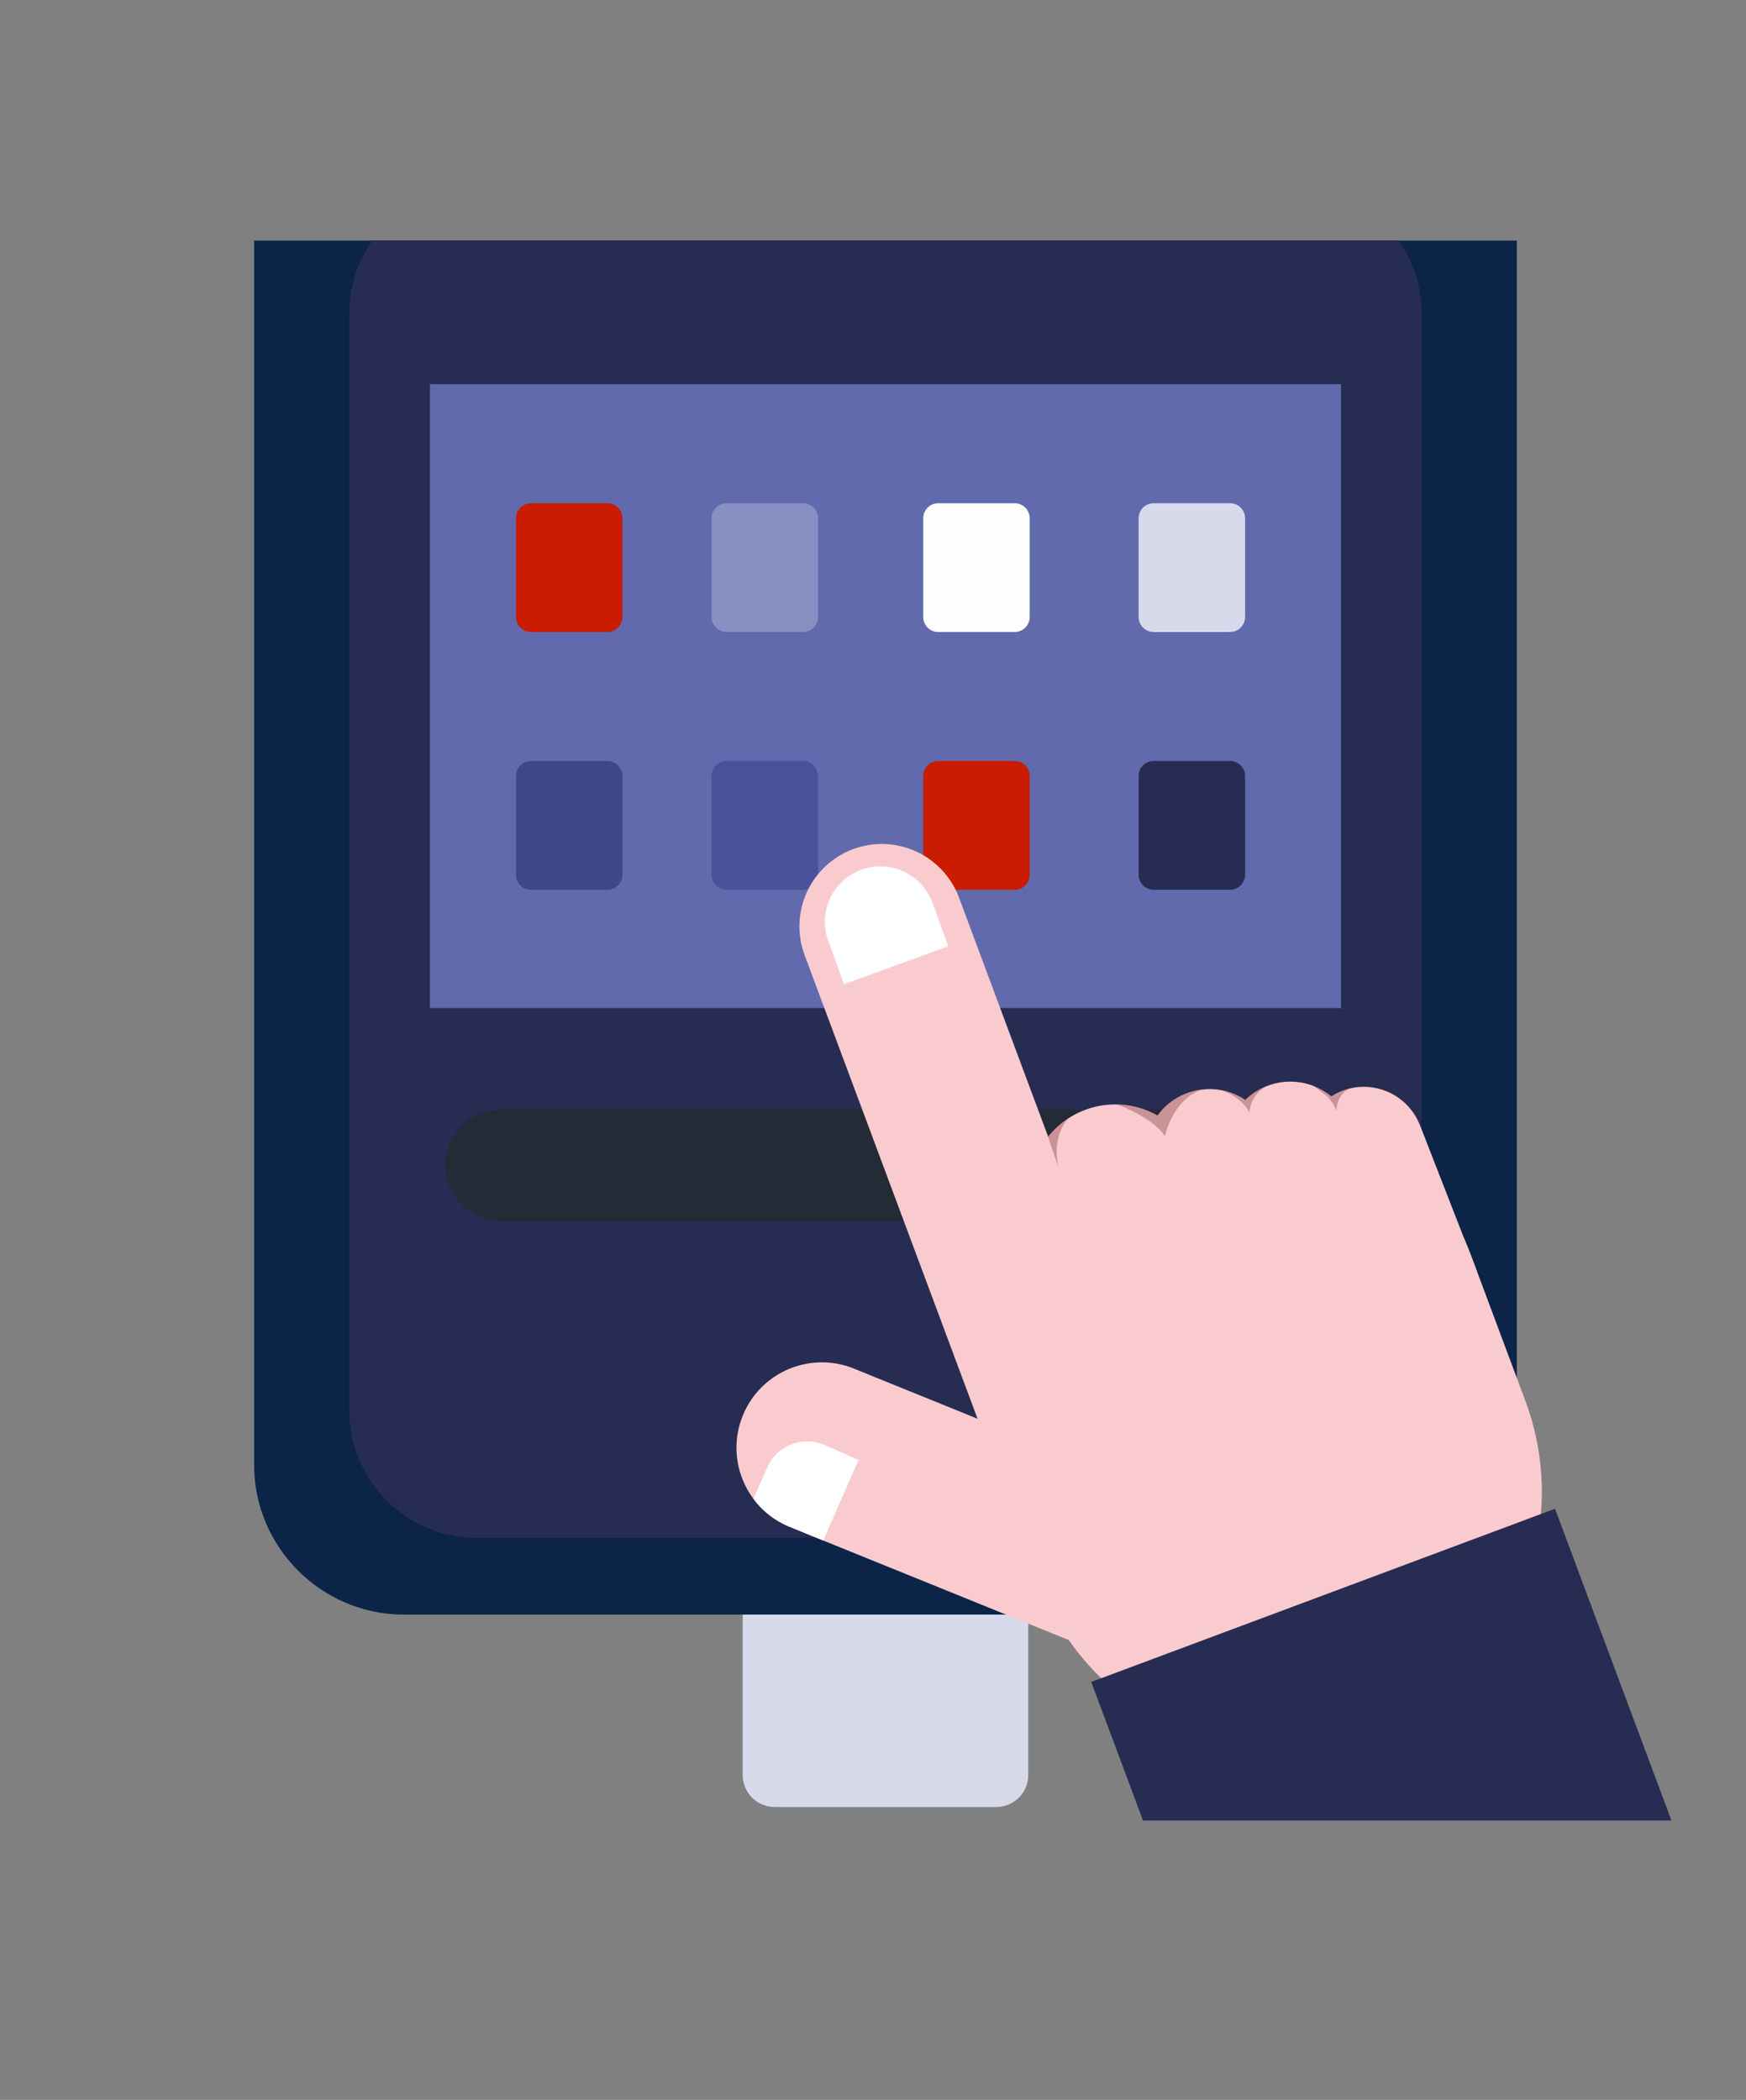 <?xml version="1.0" encoding="UTF-8"?><svg id="Layer_2" xmlns="http://www.w3.org/2000/svg" xmlns:xlink="http://www.w3.org/1999/xlink" viewBox="0 0 959.32 1153.79"><rect x="0" y="0" width="959.32" height="1153.79" fill="#808080" stroke="none"/><defs><style>.cls-1{fill:#c91c00;}.cls-1,.cls-2,.cls-3,.cls-4,.cls-5,.cls-6,.cls-7,.cls-8,.cls-9,.cls-10{fill-rule:evenodd;}.cls-11{fill:#fff;}.cls-2{fill:#d7daeb;}.cls-3{fill:#fffeff;}.cls-4{fill:#404988;}.cls-12{fill:#f9cbcf;}.cls-5{fill:#242a36;}.cls-6{fill:#49529a;}.cls-13,.cls-8{fill:#272c52;}.cls-7{fill:#616aad;}.cls-14{clip-path:url(#clippath);}.cls-9{fill:#888fc2;}.cls-15{fill:none;}.cls-16{fill:#9d5d60;opacity:.5;}.cls-10{fill:#0b2447;}</style><clipPath id="clippath"><rect class="cls-15" y="0" width="959.32" height="1000.31"/></clipPath></defs><g id="Layer_1-2"><g class="cls-14"><g><path class="cls-2" d="M425.6,845h121.84c9.65,0,17.53,7.89,17.53,17.53v112.81c0,9.65-7.89,17.53-17.53,17.53h-121.84c-9.65,0-17.53-7.89-17.53-17.53v-112.81c0-9.65,7.89-17.53,17.53-17.53h0Z"/><path class="cls-10" d="M139.62,132.17V804.9c0,45.24,37.02,82.26,82.26,82.26H751.14c45.24,0,82.26-37.02,82.26-82.26V132.17H139.62Z"/><path class="cls-8" d="M768.51,132.17H204.51c-7.95,11.34-12.63,25.12-12.63,39.95V775.13c0,38.43,31.44,69.87,69.87,69.87h449.52c38.43,0,69.87-31.44,69.87-69.87V172.12c0-14.82-4.68-28.61-12.63-39.95h0Z"/><polygon class="cls-7" points="236.2 211.07 736.83 211.07 736.83 553.88 236.2 553.88 236.2 211.07 236.2 211.07"/><path class="cls-9" d="M636.53,744.5c19.91,0,36.05,16.14,36.05,36.05s-16.14,36.05-36.05,36.05-36.05-16.14-36.05-36.05,16.14-36.05,36.05-36.05h0Z"/><path class="cls-1" d="M291.72,276.51h42.04c4.52,0,8.23,3.7,8.23,8.23v54.29c0,4.52-3.7,8.23-8.23,8.23h-42.04c-4.52,0-8.23-3.7-8.23-8.23v-54.29c0-4.52,3.7-8.23,8.23-8.23h0Z"/><path class="cls-9" d="M399.19,276.51h42.04c4.52,0,8.23,3.7,8.23,8.23v54.29c0,4.52-3.7,8.23-8.23,8.23h-42.04c-4.52,0-8.23-3.7-8.23-8.23v-54.29c0-4.52,3.7-8.23,8.23-8.23h0Z"/><path class="cls-3" d="M515.48,276.51h42.04c4.52,0,8.23,3.7,8.23,8.23v54.29c0,4.52-3.7,8.23-8.23,8.23h-42.04c-4.52,0-8.23-3.7-8.23-8.23v-54.29c0-4.52,3.7-8.23,8.23-8.23h0Z"/><path class="cls-2" d="M633.83,276.51h42.04c4.52,0,8.23,3.7,8.23,8.23v54.29c0,4.52-3.7,8.23-8.23,8.23h-42.04c-4.52,0-8.23-3.7-8.23-8.23v-54.29c0-4.52,3.7-8.23,8.23-8.23h0Z"/><path class="cls-4" d="M291.72,418.14h42.04c4.52,0,8.23,3.7,8.23,8.23v54.29c0,4.52-3.7,8.23-8.23,8.23h-42.04c-4.52,0-8.23-3.7-8.23-8.23v-54.29c0-4.52,3.7-8.23,8.23-8.23h0Z"/><path class="cls-6" d="M399.19,418.14h42.04c4.52,0,8.23,3.7,8.23,8.23v54.29c0,4.52-3.7,8.23-8.23,8.23h-42.04c-4.52,0-8.23-3.7-8.23-8.23v-54.29c0-4.52,3.7-8.23,8.23-8.23h0Z"/><path class="cls-1" d="M515.48,418.14h42.04c4.52,0,8.23,3.7,8.23,8.23v54.29c0,4.52-3.7,8.23-8.23,8.23h-42.04c-4.52,0-8.23-3.7-8.23-8.23v-54.29c0-4.52,3.7-8.23,8.23-8.23h0Z"/><path class="cls-8" d="M633.83,418.14h42.04c4.52,0,8.23,3.7,8.23,8.23v54.29c0,4.52-3.7,8.23-8.23,8.23h-42.04c-4.52,0-8.23-3.7-8.23-8.23v-54.29c0-4.52,3.7-8.23,8.23-8.23h0Z"/><path class="cls-5" d="M275.39,609.66h422.24c16.82,0,30.58,13.76,30.58,30.58h0c0,16.82-13.76,30.58-30.58,30.58H275.39c-16.82,0-30.58-13.76-30.58-30.58h0c0-16.82,13.76-30.58,30.58-30.58h0Z"/></g><g><path class="cls-12" d="M539.16,785.05l-97.06-260.21c-8.75-23.42,3.15-49.49,26.56-58.24h0c23.42-8.75,49.49,3.15,58.24,26.56l68.93,184.89-56.67,106.99Z"/><path class="cls-11" d="M521.06,519.9l-57.32,20.91-8.69-23.82c-5.77-15.83,2.38-33.34,18.2-39.11h0c15.83-5.77,33.34,2.38,39.11,18.2l8.69,23.82Z"/><g><path class="cls-12" d="M431.47,753.09c11.75-5.56,25.71-6.24,38.58-.74l160.37,65.06-36.95,86.27-141.19-57.23-19.18-7.82c-7.88-3.36-14.36-8.64-19.12-15.05-9.69-12.97-12.37-30.6-5.55-46.55,4.69-10.96,13.06-19.21,23.03-23.93Z"/><path class="cls-11" d="M453.07,794l18.65,8.19-19.44,44.26-19.18-7.82c-7.88-3.36-14.36-8.64-19.12-15.05l7.59-17.29c5.3-12.09,19.41-17.6,31.5-12.29Z"/></g><path class="cls-12" d="M838.09,769.7l-29.83-79.88c-9.08-24.32-24.12-44.67-42.81-60.07l-168.13-9.98c-55.27,35.52-80.35,105.85-56.43,169.91l29.83,79.88c27.57,73.83,109.78,111.33,183.61,83.76h0c73.83-27.57,111.33-109.78,83.76-183.61Z"/><path class="cls-12" d="M811.65,698.92l-209.01,13.04-.42-11.92c-24.57-5.61-40.53-29.65-35.87-54.64,1.46-7.87,4.8-14.92,9.48-20.76,3.15-3.96,6.92-7.36,11.13-10.12,7.49-4.89,16.36-7.66,25.67-7.68h.08c2.86,0,5.76,.25,8.68,.8,5.27,.99,10.16,2.81,14.58,5.33,4.97-6.84,12.25-11.68,20.49-13.61,1.44-.36,2.9-.61,4.4-.74l.13-.02c3.26-.34,6.62-.23,10.01,.4,.19,.04,.36,.06,.55,.11,0,0,.04,.02,.13,.04,4.61,.93,8.85,2.77,12.53,5.25,3.3-3.24,7.24-5.8,11.53-7.53,6.03-2.43,12.78-3.24,19.66-1.97,2.35,.44,4.59,1.1,6.73,1.97,3.43,1.4,6.56,3.28,9.33,5.57,3.43-2.2,7.24-3.77,11.28-4.61,.02,0,.06-.02,.08-.02,4.04-.8,8.3-.89,12.59-.08,11.94,2.24,21.16,10.62,25.06,21.27h.02l31.15,79.93Z"/><path class="cls-16" d="M660.99,598.6c-16.44,4.66-21.03,25.79-21.03,25.79-4.44-8.59-24.35-17.47-27.25-17.56,2.86,0,5.76,.25,8.68,.8,5.27,.99,10.16,2.81,14.58,5.33,4.97-6.84,12.25-11.68,20.49-13.61l4.4-.74,.13-.02Z"/><path class="cls-16" d="M686.51,611.49c-3.45-7.79-13.59-11.85-14.84-12.34,4.61,.93,8.85,2.77,12.53,5.25,3.3-3.24,7.24-5.8,11.53-7.53-9.44,5.52-9.23,14.62-9.23,14.62Z"/><path class="cls-16" d="M581.73,642.05l-5.9-17.42c3.15-3.96,6.92-7.36,11.13-10.12-9.27,10.62-5.93,24.93-5.23,27.53Z"/><path class="cls-16" d="M742.74,597.82c-8.42,2.31-8.51,12.55-8.51,12.55-3.17-8.99-10.24-11.11-12.11-13.5,3.43,1.4,6.56,3.28,9.33,5.57,3.43-2.2,7.24-3.77,11.28-4.61Z"/><rect class="cls-13" x="633.85" y="868.85" width="272" height="245.11" transform="translate(-298.21 332.01) rotate(-20.48)"/></g><rect class="cls-15" x="319.77" y="444.23" width="630.67" height="500.17"/></g></g></svg>